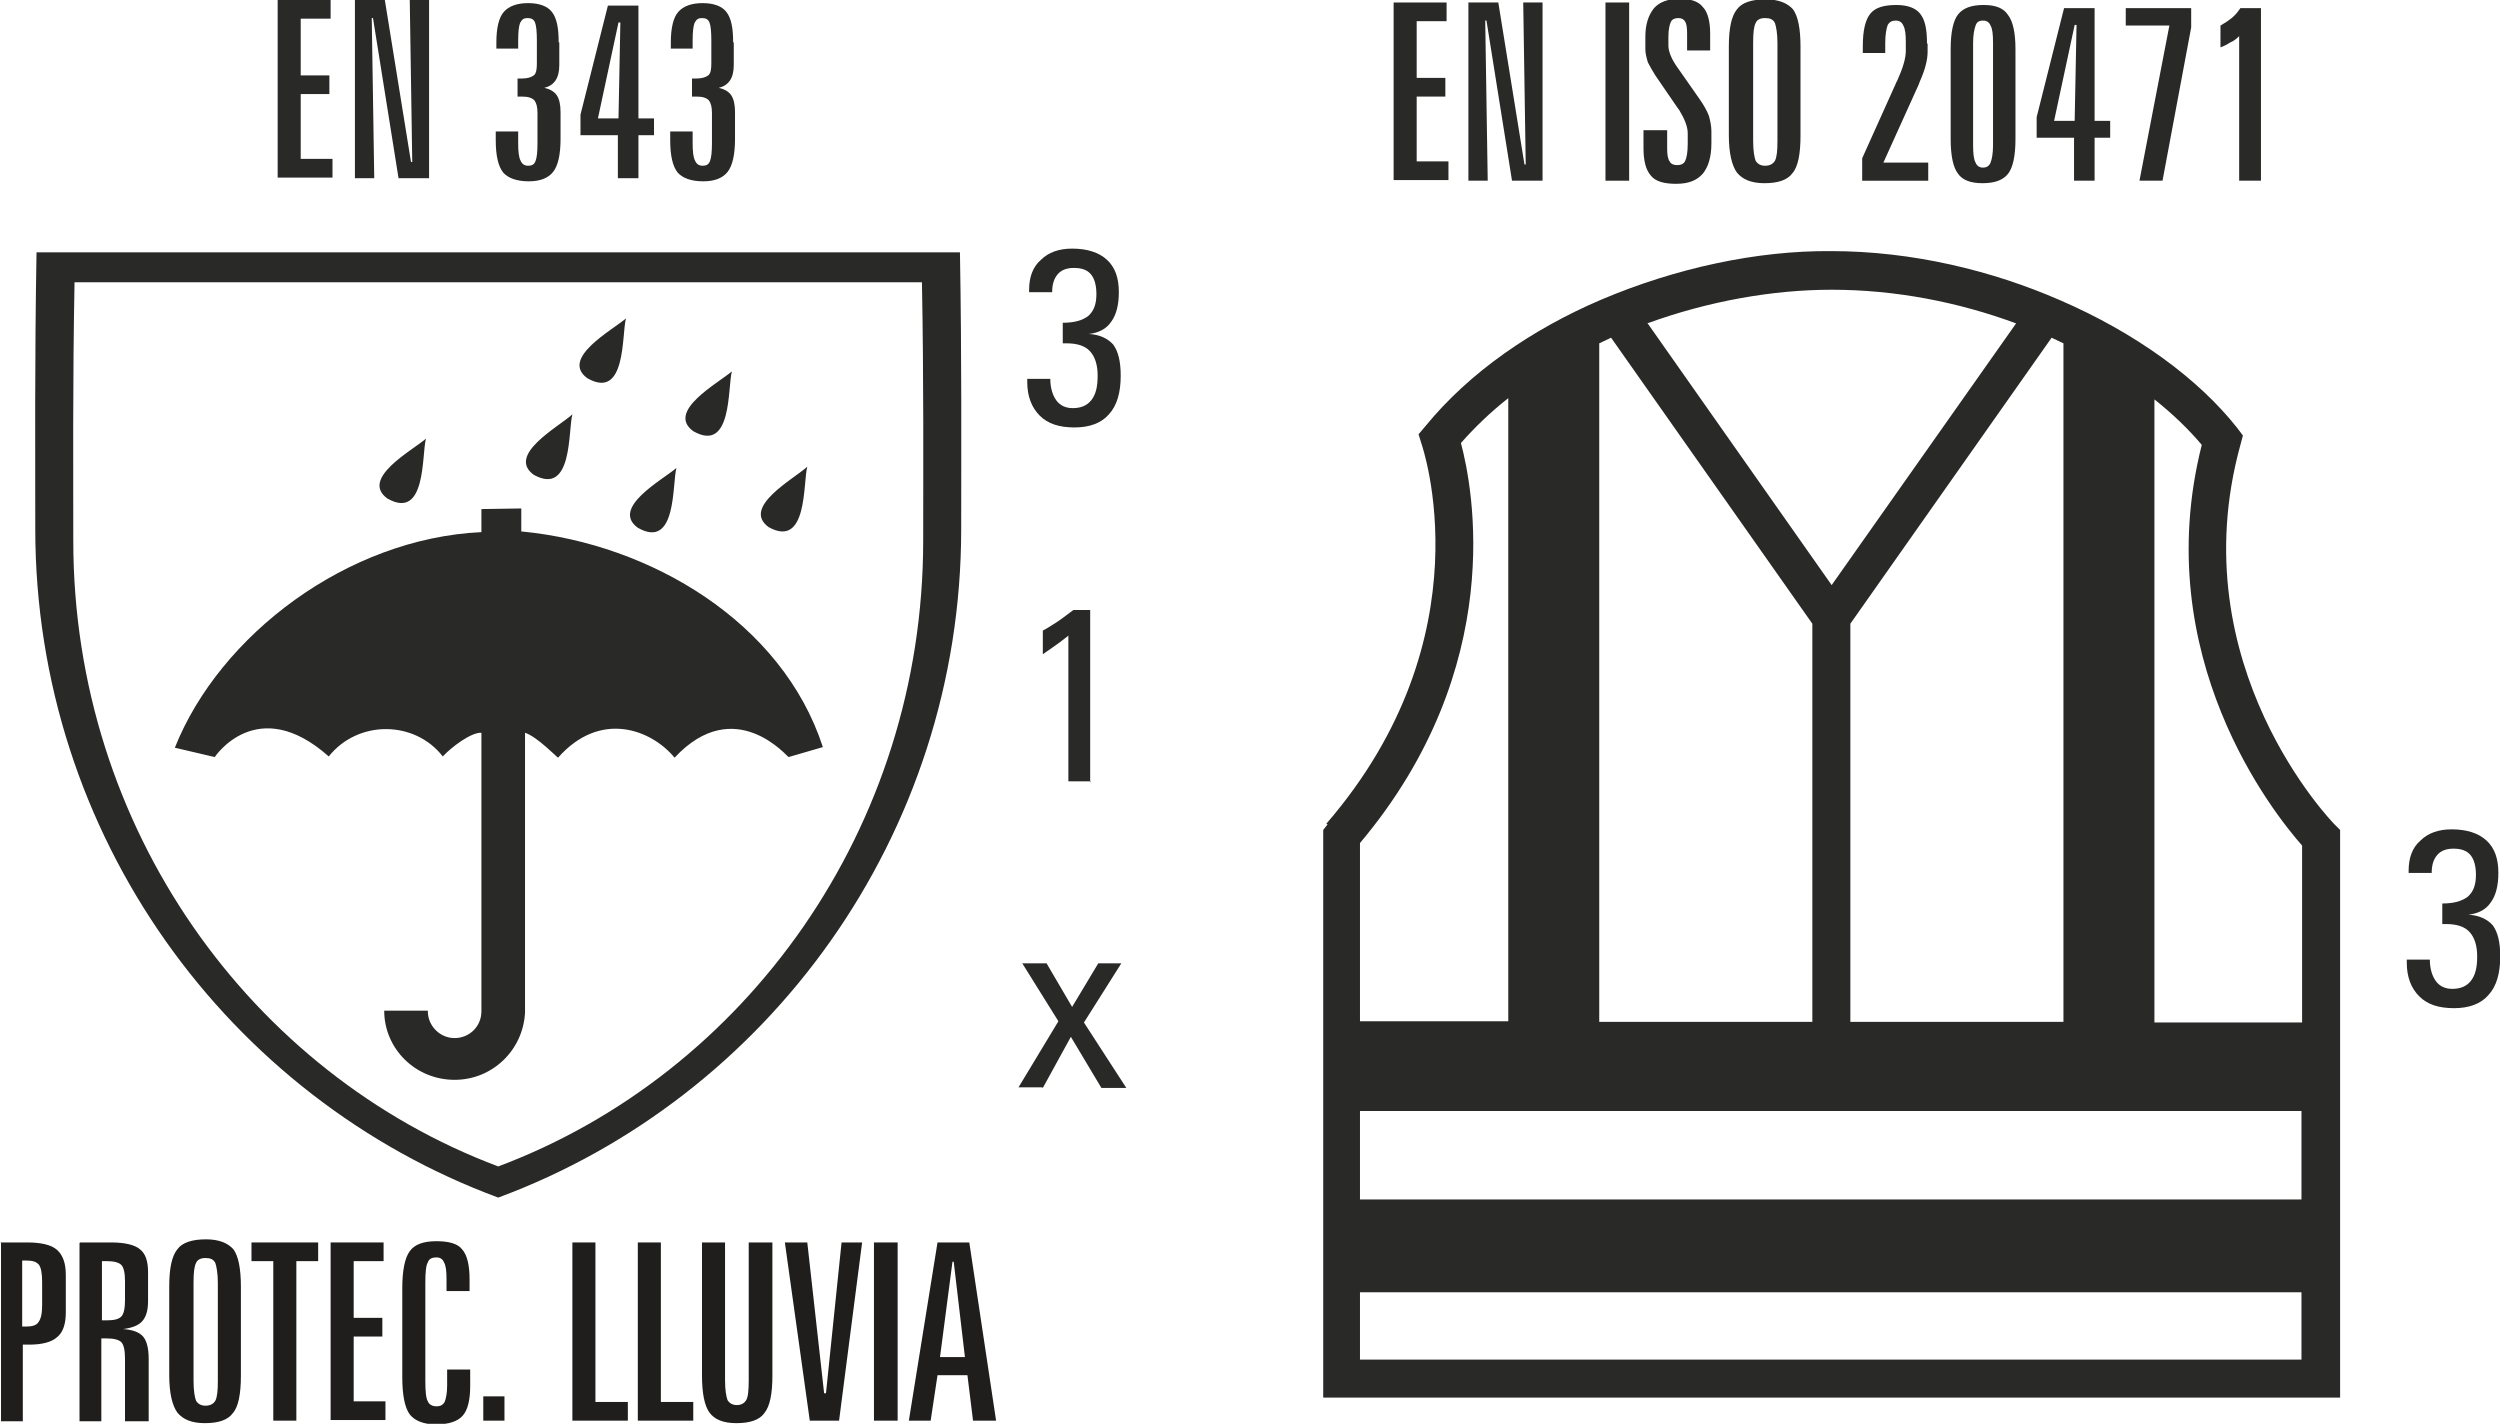 <?xml version="1.0" encoding="UTF-8"?>
<!DOCTYPE svg PUBLIC "-//W3C//DTD SVG 1.1//EN" "http://www.w3.org/Graphics/SVG/1.1/DTD/svg11.dtd">
<!-- Creator: CorelDRAW 2019 (64-Bit) -->
<svg xmlns="http://www.w3.org/2000/svg" xml:space="preserve" width="19.947mm" height="11.36mm" version="1.1" style="shape-rendering:geometricPrecision; text-rendering:geometricPrecision; image-rendering:optimizeQuality; fill-rule:evenodd; clip-rule:evenodd"
viewBox="0 0 40.11 22.85"
 xmlns:xlink="http://www.w3.org/1999/xlink"
 xmlns:xodm="http://www.corel.com/coreldraw/odm/2003">
 <defs>
  <style type="text/css">
   <![CDATA[
    .fil0 {fill:#292928}
    .fil1 {fill:#292928;fill-rule:nonzero}
    .fil2 {fill:#201E1C;fill-rule:nonzero}
   ]]>
  </style>
 </defs>
 <g id="Capa_x0020_1">
  <path class="fil0" d="M15.4 4.05c0.03,1.71 0.02,3.24 0.02,4.44 0,4.92 -3.11,9.13 -7.43,10.73 -4.33,-1.6 -7.43,-5.81 -7.43,-10.73 0,-1.19 -0.01,-2.73 0.02,-4.44l14.83 0zm-0.61 0.48c0.03,1.6 0.02,3.04 0.02,4.15 0,4.61 -2.85,8.55 -6.82,10.04 -3.97,-1.49 -6.82,-5.43 -6.82,-10.04 0,-1.12 -0.01,-2.56 0.02,-4.15l13.6 0z"/>
  <path class="fil0" d="M8.36 8.53l-0 -0.37 -0.64 0.01 0 0.37c-2.15,0.1 -4.2,1.65 -4.92,3.46l0.64 0.15c-0,-0 0.68,-1.03 1.83,-0.01 0.47,-0.59 1.38,-0.58 1.83,-0 0.15,-0.16 0.46,-0.39 0.62,-0.38l0 4.46 -0 0 0 0.01c0,0.25 -0.2,0.43 -0.43,0.43 -0.24,0 -0.43,-0.2 -0.43,-0.43l0 -0.01 -0.7 0c0,0.61 0.5,1.11 1.13,1.11 0.61,0 1.1,-0.48 1.13,-1.08l0 0 0 -0.03c0,-0.01 0,-0.01 0,-0.02l-0 0 0 -4.44c0.19,0.06 0.52,0.4 0.53,0.4 0.68,-0.77 1.5,-0.45 1.87,0 0.97,-1.04 1.82,-0 1.83,-0.01l0.55 -0.16c-0.65,-2 -2.76,-3.26 -4.83,-3.46zm-1.53 -1.49c-0.07,0.25 0.01,1.32 -0.62,0.96 -0.44,-0.32 0.4,-0.77 0.62,-0.96zm2.35 -0.39c-0.07,0.25 0.01,1.32 -0.62,0.97 -0.44,-0.32 0.4,-0.77 0.62,-0.97zm0.86 -1.54c-0.07,0.25 0.01,1.32 -0.62,0.96 -0.44,-0.32 0.4,-0.77 0.62,-0.96l0 0zm1.7 0.85c-0.07,0.25 0.01,1.32 -0.62,0.96 -0.44,-0.32 0.4,-0.77 0.62,-0.96zm-0.89 1.55c-0.07,0.25 0.01,1.32 -0.62,0.96 -0.44,-0.32 0.4,-0.77 0.62,-0.96l0 0zm2.1 -0.02c-0.07,0.25 0.01,1.32 -0.62,0.97 -0.44,-0.32 0.4,-0.77 0.62,-0.97z"/>
  <path class="fil0" d="M34.57 16.4l0 -9.99c0.29,0.23 0.55,0.48 0.76,0.73 -0.86,3.4 1.16,5.92 1.61,6.43l0 2.84 -2.37 0zm-5.49 0l0 -6.39 -3.23 -4.59c-0.06,0.03 -0.13,0.06 -0.19,0.09l0 10.89 3.42 0zm0.61 -6.39l0 6.39 3.42 0 0 -10.89c-0.06,-0.03 -0.13,-0.06 -0.19,-0.09l-3.23 4.59zm-3.26 -4.83l2.96 4.21 2.96 -4.2c-0.92,-0.34 -1.93,-0.54 -2.96,-0.54 -0.94,-0 -1.97,0.18 -2.96,0.54zm-2.23 11.21l0 -10c-0.28,0.22 -0.53,0.46 -0.76,0.72 0.19,0.71 0.76,3.59 -1.62,6.42l0 2.86 2.38 0zm-2.38 2.86l15.11 0 0 -1.42 -15.11 0 0 1.42zm15.11 1.49l-15.11 0 0 1.08 15.11 0 0 -1.08zm-15.65 -7.52c2.61,-3.02 1.53,-6.08 1.53,-6.09l-0.05 -0.16 0.11 -0.13c0.71,-0.87 1.72,-1.56 2.82,-2.03 1.2,-0.51 2.51,-0.79 3.69,-0.78 1.3,0 2.58,0.31 3.68,0.79 1.2,0.52 2.21,1.25 2.84,2.05l0.09 0.12 -0.04 0.15c-0.98,3.55 1.5,6.08 1.51,6.09l0.09 0.09 0 0.12 0 8.69 0 0.3 -0.3 0 -15.72 0 -0.3 0 0 -0.3 0 -8.7 0 -0.11 0.07 -0.09z"/>
  <path class="fil1" d="M4.45 2.86m0 -2.86l0.85 0 0 0.3 -0.48 0 0 0.91 0.46 0 0 0.3 -0.46 0 0 1.04 0.51 0 0 0.3 -0.88 0 0 -2.86zm1.23 2.86m0 -2.86l0.49 0 0.42 2.6 0.02 0 -0.04 -2.6 0.31 0 0 2.86 -0.49 0 -0.41 -2.57 -0.02 0 0.04 2.57 -0.31 0 0 -2.86zm2.28 2.86m1.01 -2.18l0 0.36c0,0.11 -0.02,0.19 -0.06,0.25 -0.04,0.06 -0.1,0.1 -0.18,0.12 0.09,0.02 0.16,0.06 0.2,0.12 0.04,0.06 0.06,0.15 0.06,0.27l0 0.43c0,0.25 -0.04,0.43 -0.12,0.53 -0.08,0.1 -0.21,0.15 -0.39,0.15 -0.19,0 -0.33,-0.05 -0.41,-0.14 -0.08,-0.1 -0.12,-0.27 -0.12,-0.52l0 -0.14 0.36 0 0 0.19c0,0.13 0.01,0.23 0.04,0.28 0.02,0.05 0.06,0.08 0.12,0.08 0.06,0 0.1,-0.02 0.12,-0.08 0.02,-0.05 0.03,-0.15 0.03,-0.28l0 -0.49c0,-0.1 -0.02,-0.16 -0.05,-0.2 -0.04,-0.04 -0.1,-0.06 -0.2,-0.06l-0.07 0 0 -0.29 0.07 0c0.09,0 0.15,-0.02 0.19,-0.05 0.04,-0.03 0.05,-0.1 0.05,-0.19l0 -0.37c0,-0.14 -0.01,-0.24 -0.03,-0.29 -0.02,-0.05 -0.06,-0.07 -0.12,-0.07 -0.06,0 -0.09,0.02 -0.12,0.08 -0.02,0.05 -0.03,0.15 -0.03,0.28l0 0.13 -0.35 0 0 -0.1c0,-0.23 0.04,-0.4 0.12,-0.49 0.08,-0.09 0.21,-0.14 0.39,-0.14 0.18,0 0.31,0.05 0.38,0.14 0.08,0.1 0.11,0.26 0.11,0.49zm0.34 2.18m0.61 -2.5l-0.33 1.54 0.33 0 0.03 -1.54 -0.03 0zm-0.17 -0.27l0.49 0 0 1.81 0.25 0 0 0.27 -0.25 0 0 0.69 -0.33 0 0 -0.69 -0.6 0 0 -0.33 0.44 -1.75zm1.01 2.77m1.01 -2.18l0 0.36c0,0.11 -0.02,0.19 -0.06,0.25 -0.04,0.06 -0.1,0.1 -0.18,0.12 0.09,0.02 0.16,0.06 0.2,0.12 0.04,0.06 0.06,0.15 0.06,0.27l0 0.43c0,0.25 -0.04,0.43 -0.12,0.53 -0.08,0.1 -0.21,0.15 -0.39,0.15 -0.19,0 -0.33,-0.05 -0.41,-0.14 -0.08,-0.1 -0.12,-0.27 -0.12,-0.52l0 -0.14 0.36 0 0 0.19c0,0.13 0.01,0.23 0.04,0.28 0.02,0.05 0.06,0.08 0.12,0.08 0.06,0 0.1,-0.02 0.12,-0.08 0.02,-0.05 0.03,-0.15 0.03,-0.28l0 -0.49c0,-0.1 -0.02,-0.16 -0.05,-0.2 -0.04,-0.04 -0.1,-0.06 -0.2,-0.06l-0.07 0 0 -0.29 0.07 0c0.09,0 0.15,-0.02 0.19,-0.05 0.04,-0.03 0.05,-0.1 0.05,-0.19l0 -0.37c0,-0.14 -0.01,-0.24 -0.03,-0.29 -0.02,-0.05 -0.06,-0.07 -0.12,-0.07 -0.06,0 -0.09,0.02 -0.12,0.08 -0.02,0.05 -0.03,0.15 -0.03,0.28l0 0.13 -0.35 0 0 -0.1c0,-0.23 0.04,-0.4 0.12,-0.49 0.08,-0.09 0.21,-0.14 0.39,-0.14 0.18,0 0.31,0.05 0.38,0.14 0.08,0.1 0.11,0.26 0.11,0.49z"/>
  <path class="fil1" d="M16.34 17.45m0.38 0l-0.38 0 0.64 -1.06 -0.58 -0.93 0.39 0 0.41 0.7 0.42 -0.7 0.37 0 -0.6 0.95 0.68 1.05 -0.4 0 -0.49 -0.82 -0.45 0.82z"/>
  <path class="fil1" d="M16.47 6.81m0 -0.73l0.38 0c0,0.15 0.04,0.27 0.1,0.35 0.06,0.08 0.15,0.12 0.26,0.12 0.13,0 0.23,-0.04 0.3,-0.13 0.07,-0.09 0.1,-0.21 0.1,-0.39 0,-0.17 -0.04,-0.3 -0.12,-0.39 -0.08,-0.09 -0.21,-0.13 -0.38,-0.13l-0.06 0 0 -0.33c0.19,0 0.32,-0.04 0.41,-0.11 0.09,-0.08 0.13,-0.19 0.13,-0.35 0,-0.14 -0.03,-0.25 -0.09,-0.32 -0.06,-0.07 -0.15,-0.1 -0.27,-0.1 -0.11,0 -0.2,0.03 -0.26,0.1 -0.06,0.07 -0.09,0.16 -0.09,0.29l-0.37 0 0 -0.04c0,-0.2 0.06,-0.37 0.19,-0.48 0.12,-0.12 0.29,-0.18 0.5,-0.18 0.24,0 0.43,0.06 0.56,0.18 0.13,0.12 0.19,0.29 0.19,0.52 0,0.2 -0.04,0.36 -0.12,0.47 -0.08,0.12 -0.2,0.18 -0.36,0.2 0.17,0.01 0.3,0.07 0.39,0.17 0.08,0.11 0.12,0.27 0.12,0.5 0,0.27 -0.06,0.48 -0.19,0.62 -0.12,0.14 -0.31,0.21 -0.55,0.21 -0.25,0 -0.43,-0.06 -0.56,-0.19 -0.13,-0.13 -0.2,-0.31 -0.2,-0.54l0 -0.05z"/>
  <path class="fil2" d="M-0 22.8m0.35 -2.57l0 1.06 0.06 0c0.1,0 0.17,-0.02 0.2,-0.07 0.04,-0.05 0.06,-0.14 0.06,-0.27l0 -0.38c0,-0.14 -0.02,-0.23 -0.05,-0.27 -0.04,-0.05 -0.1,-0.07 -0.21,-0.07l-0.06 0zm-0.35 -0.29l0.43 0c0.23,0 0.39,0.04 0.48,0.12 0.09,0.08 0.14,0.21 0.14,0.4l0 0.6c0,0.18 -0.04,0.32 -0.14,0.4 -0.09,0.08 -0.24,0.12 -0.45,0.12l-0.1 0 0 1.23 -0.35 0 0 -2.86z"/>
  <path class="fil2" d="M1.28 22.8m0.35 -2.57l0 0.96 0.08 0c0.12,0 0.19,-0.02 0.23,-0.06 0.04,-0.04 0.06,-0.13 0.06,-0.26l0 -0.31c0,-0.13 -0.02,-0.22 -0.06,-0.26 -0.04,-0.04 -0.12,-0.06 -0.23,-0.06l-0.08 0zm-0.35 -0.29l0.5 0c0.22,0 0.38,0.04 0.46,0.11 0.09,0.07 0.13,0.19 0.13,0.37l0 0.46c0,0.15 -0.03,0.25 -0.09,0.32 -0.06,0.07 -0.16,0.11 -0.31,0.13 0.15,0.01 0.26,0.05 0.32,0.12 0.06,0.07 0.09,0.19 0.09,0.36l0 1 -0.38 0 0 -1c0,-0.14 -0.02,-0.23 -0.06,-0.27 -0.04,-0.04 -0.12,-0.06 -0.24,-0.06l-0.08 0 0 1.33 -0.35 0 0 -2.86z"/>
  <path class="fil2" d="M2.72 22.8m1.14 -2.14l0 1.42c0,0.29 -0.04,0.5 -0.13,0.6 -0.08,0.11 -0.23,0.16 -0.45,0.16 -0.21,0 -0.35,-0.06 -0.44,-0.17 -0.08,-0.11 -0.13,-0.31 -0.13,-0.6l0 -1.42c0,-0.29 0.04,-0.49 0.13,-0.6 0.08,-0.11 0.24,-0.16 0.46,-0.16 0.21,0 0.35,0.06 0.44,0.16 0.08,0.11 0.12,0.31 0.12,0.6zm-0.37 -0.07c0,-0.15 -0.02,-0.26 -0.04,-0.32 -0.03,-0.06 -0.08,-0.08 -0.16,-0.08 -0.08,0 -0.13,0.03 -0.15,0.08 -0.03,0.06 -0.04,0.16 -0.04,0.32l0 1.57c0,0.16 0.02,0.27 0.04,0.32 0.03,0.05 0.08,0.08 0.15,0.08 0.08,0 0.13,-0.03 0.16,-0.08 0.03,-0.06 0.04,-0.16 0.04,-0.32l0 -1.57z"/>
  <path class="fil2" d="M4.04 22.8m0 -2.86l1.06 0 0 0.3 -0.35 0 0 2.56 -0.37 0 0 -2.56 -0.35 0 0 -0.3z"/>
  <path class="fil2" d="M5.3 22.8m0 -2.86l0.85 0 0 0.3 -0.48 0 0 0.91 0.46 0 0 0.3 -0.46 0 0 1.04 0.51 0 0 0.3 -0.88 0 0 -2.86z"/>
  <path class="fil2" d="M6.45 22.8m1.08 -2.29l0 0.21 -0.37 0 0 -0.19c0,-0.13 -0.01,-0.22 -0.04,-0.27 -0.02,-0.05 -0.06,-0.08 -0.12,-0.08 -0.07,0 -0.12,0.02 -0.14,0.08 -0.03,0.05 -0.04,0.16 -0.04,0.33l0 1.57c0,0.17 0.01,0.28 0.04,0.33 0.02,0.05 0.07,0.08 0.14,0.08 0.06,0 0.1,-0.02 0.13,-0.07 0.02,-0.05 0.04,-0.14 0.04,-0.26l0 -0.26 0.37 0 0 0.26c0,0.23 -0.04,0.39 -0.12,0.48 -0.08,0.09 -0.22,0.14 -0.43,0.14 -0.2,0 -0.34,-0.06 -0.42,-0.16 -0.08,-0.11 -0.12,-0.31 -0.12,-0.6l0 -1.42c0,-0.29 0.04,-0.49 0.12,-0.6 0.08,-0.11 0.22,-0.16 0.43,-0.16 0.2,0 0.34,0.04 0.41,0.13 0.08,0.09 0.12,0.25 0.12,0.48z"/>
  <path class="fil2" d="M7.75 22.8m0 -0.39l0.34 0 0 0.39 -0.34 0 0 -0.39zm1.43 0.39m0 -2.86l0.37 0 0 2.56 0.52 0 0 0.3 -0.89 0 0 -2.86z"/>
  <path class="fil2" d="M10.23 22.8m0 -2.86l0.37 0 0 2.56 0.52 0 0 0.3 -0.89 0 0 -2.86z"/>
  <path class="fil2" d="M11.26 22.8m0 -2.86l0.37 0 0 2.21c0,0.16 0.02,0.27 0.04,0.32 0.03,0.05 0.08,0.08 0.15,0.08 0.07,0 0.12,-0.03 0.15,-0.08 0.03,-0.05 0.04,-0.16 0.04,-0.32l0 -2.21 0.38 0 0 2.14c0,0.29 -0.04,0.49 -0.13,0.6 -0.08,0.11 -0.23,0.16 -0.45,0.16 -0.21,0 -0.35,-0.06 -0.43,-0.17 -0.08,-0.11 -0.12,-0.31 -0.12,-0.6l0 -2.14z"/>
  <path class="fil2" d="M12.58 22.8m0 -2.86l0.37 0 0.27 2.42 0.03 0 0.25 -2.42 0.33 0 -0.37 2.86 -0.47 0 -0.4 -2.86z"/>
  <path class="fil2" d="M14.02 22.8m0 -2.86l0.38 0 0 2.86 -0.38 0 0 -2.86z"/>
  <path class="fil2" d="M14.58 22.8m0.7 -2.55l-0.2 1.53 0.4 0 -0.18 -1.53 -0.02 0zm-0.23 -0.31l0.5 0 0.43 2.86 -0.37 0 -0.09 -0.73 -0.48 0 -0.11 0.73 -0.35 0 0.46 -2.86z"/>
  <path class="fil1" d="M22.36 2.9m0 -2.86l0.85 0 0 0.3 -0.48 0 0 0.91 0.46 0 0 0.3 -0.46 0 0 1.04 0.51 0 0 0.3 -0.88 0 0 -2.86z"/>
  <path class="fil1" d="M23.55 2.9m0 -2.86l0.49 0 0.42 2.6 0.02 0 -0.04 -2.6 0.31 0 0 2.86 -0.49 0 -0.41 -2.57 -0.02 0 0.04 2.57 -0.31 0 0 -2.86z"/>
  <path class="fil1" d="M25.76 2.9m0 -2.86l0.38 0 0 2.86 -0.38 0 0 -2.86z"/>
  <path class="fil1" d="M26.37 2.9m1.07 -2.34l0 0.25 -0.37 0 0 -0.27c0,-0.1 -0.01,-0.16 -0.03,-0.19 -0.02,-0.04 -0.06,-0.06 -0.11,-0.06 -0.06,0 -0.1,0.02 -0.12,0.06 -0.02,0.04 -0.04,0.12 -0.04,0.24l0 0.14c0,0.1 0.05,0.22 0.15,0.36l0 0 0.35 0.5c0.07,0.1 0.12,0.19 0.15,0.27 0.02,0.07 0.04,0.16 0.04,0.25l0 0.19c0,0.22 -0.05,0.38 -0.14,0.49 -0.1,0.11 -0.23,0.16 -0.43,0.16 -0.19,0 -0.33,-0.04 -0.4,-0.13 -0.08,-0.09 -0.12,-0.23 -0.12,-0.45l0 -0.28 0.38 0 0 0.29c0,0.1 0.01,0.17 0.04,0.21 0.02,0.04 0.06,0.06 0.12,0.06 0.06,0 0.11,-0.02 0.13,-0.07 0.02,-0.04 0.04,-0.13 0.04,-0.27l0 -0.17c0,-0.11 -0.05,-0.23 -0.14,-0.38l-0.01 -0.01 -0.37 -0.54c-0.05,-0.08 -0.09,-0.15 -0.12,-0.21 -0.02,-0.07 -0.04,-0.14 -0.04,-0.21l0 -0.2c0,-0.2 0.05,-0.35 0.14,-0.46 0.09,-0.1 0.23,-0.15 0.41,-0.15 0.17,0 0.3,0.04 0.37,0.13 0.08,0.08 0.12,0.23 0.12,0.43z"/>
  <path class="fil1" d="M27.75 2.9m1.14 -2.14l0 1.42c0,0.29 -0.04,0.5 -0.13,0.6 -0.08,0.11 -0.23,0.16 -0.45,0.16 -0.21,0 -0.35,-0.06 -0.44,-0.17 -0.08,-0.11 -0.13,-0.31 -0.13,-0.6l0 -1.42c0,-0.29 0.04,-0.49 0.13,-0.6 0.08,-0.11 0.24,-0.16 0.46,-0.16 0.21,0 0.35,0.06 0.44,0.16 0.08,0.11 0.12,0.31 0.12,0.6zm-0.37 -0.07c0,-0.15 -0.02,-0.26 -0.04,-0.32 -0.03,-0.06 -0.08,-0.08 -0.16,-0.08 -0.08,0 -0.13,0.03 -0.15,0.08 -0.03,0.06 -0.04,0.16 -0.04,0.32l0 1.57c0,0.16 0.02,0.27 0.04,0.32 0.03,0.05 0.08,0.08 0.15,0.08 0.08,0 0.13,-0.03 0.16,-0.08 0.03,-0.06 0.04,-0.16 0.04,-0.32l0 -1.57z"/>
  <path class="fil1" d="M29.87 2.9m1.06 -2.2l0 0.13c0,0.13 -0.04,0.29 -0.13,0.49l-0.01 0.03 -0.57 1.26 0.72 0 0 0.29 -1.06 0 0 -0.36 0.54 -1.2c0,-0.01 0.01,-0.02 0.02,-0.04 0.09,-0.2 0.14,-0.36 0.14,-0.48l0 -0.15c0,-0.12 -0.01,-0.21 -0.04,-0.26 -0.02,-0.05 -0.06,-0.08 -0.12,-0.08 -0.06,0 -0.1,0.02 -0.13,0.07 -0.02,0.05 -0.04,0.15 -0.04,0.29l0 0.16 -0.36 0 0 -0.11c0,-0.25 0.04,-0.42 0.12,-0.52 0.08,-0.1 0.22,-0.14 0.42,-0.14 0.18,0 0.31,0.05 0.38,0.14 0.08,0.1 0.11,0.25 0.11,0.48zm0.38 2.2m1.03 -2.11l0 1.44c0,0.27 -0.04,0.46 -0.12,0.56 -0.08,0.1 -0.21,0.15 -0.41,0.15 -0.19,0 -0.32,-0.05 -0.39,-0.15 -0.08,-0.1 -0.12,-0.29 -0.12,-0.56l0 -1.44c0,-0.27 0.04,-0.46 0.12,-0.56 0.08,-0.1 0.21,-0.15 0.41,-0.15 0.19,0 0.32,0.05 0.39,0.16 0.08,0.1 0.12,0.29 0.12,0.55zm-0.36 -0.1c0,-0.14 -0.01,-0.23 -0.04,-0.28 -0.02,-0.05 -0.06,-0.08 -0.12,-0.08 -0.06,0 -0.1,0.02 -0.12,0.08 -0.02,0.05 -0.04,0.15 -0.04,0.28l0 1.64c0,0.13 0.01,0.23 0.04,0.28 0.02,0.05 0.06,0.08 0.12,0.08 0.06,0 0.1,-0.03 0.12,-0.08 0.02,-0.05 0.04,-0.14 0.04,-0.28l0 -1.64z"/>
  <path class="fil1" d="M32.68 2.9m0.61 -2.5l-0.33 1.54 0.33 0 0.03 -1.54 -0.03 0zm-0.17 -0.27l0.49 0 0 1.81 0.25 0 0 0.27 -0.25 0 0 0.69 -0.33 0 0 -0.69 -0.6 0 0 -0.33 0.44 -1.75z"/>
  <path class="fil1" d="M34.12 2.9m0 -2.77l1.04 0 0 0.31 -0.46 2.46 -0.37 0 0.48 -2.49 -0.7 0 0 -0.28zm1.52 2.77m0.32 -2.77l0.32 0 0 2.77 -0.35 0 0 -2.32c-0.04,0.04 -0.09,0.08 -0.14,0.1 -0.05,0.03 -0.1,0.06 -0.16,0.08l0 -0.35c0.07,-0.04 0.13,-0.08 0.18,-0.12 0.06,-0.05 0.1,-0.1 0.14,-0.16z"/>
  <path class="fil1" d="M38.61 16.13m0 -0.73l0.38 0c0,0.15 0.04,0.27 0.1,0.35 0.06,0.08 0.15,0.12 0.26,0.12 0.13,0 0.23,-0.04 0.3,-0.13 0.07,-0.09 0.1,-0.21 0.1,-0.39 0,-0.17 -0.04,-0.3 -0.12,-0.39 -0.08,-0.09 -0.21,-0.13 -0.38,-0.13l-0.06 0 0 -0.33c0.19,0 0.32,-0.04 0.41,-0.11 0.09,-0.08 0.13,-0.19 0.13,-0.35 0,-0.14 -0.03,-0.25 -0.09,-0.32 -0.06,-0.07 -0.15,-0.1 -0.27,-0.1 -0.11,0 -0.2,0.03 -0.26,0.1 -0.06,0.07 -0.09,0.16 -0.09,0.29l-0.37 0 0 -0.04c0,-0.2 0.06,-0.37 0.19,-0.48 0.12,-0.12 0.29,-0.18 0.5,-0.18 0.24,0 0.43,0.06 0.56,0.18 0.13,0.12 0.19,0.29 0.19,0.52 0,0.2 -0.04,0.36 -0.12,0.47 -0.08,0.12 -0.2,0.18 -0.36,0.2 0.17,0.01 0.3,0.07 0.39,0.17 0.08,0.11 0.12,0.27 0.12,0.5 0,0.27 -0.06,0.48 -0.19,0.62 -0.12,0.14 -0.31,0.21 -0.55,0.21 -0.25,0 -0.43,-0.06 -0.56,-0.19 -0.13,-0.13 -0.2,-0.31 -0.2,-0.54l0 -0.05z"/>
  <path class="fil1" d="M16.73 12.54m0.77 0l-0.36 0 0 -2.34c-0.03,0.03 -0.08,0.06 -0.14,0.11 -0.06,0.04 -0.15,0.11 -0.27,0.19l0 -0.38c0.06,-0.03 0.12,-0.07 0.2,-0.12 0.08,-0.05 0.17,-0.12 0.29,-0.21l0.27 0 0 2.77z"/>
 </g>
</svg>
